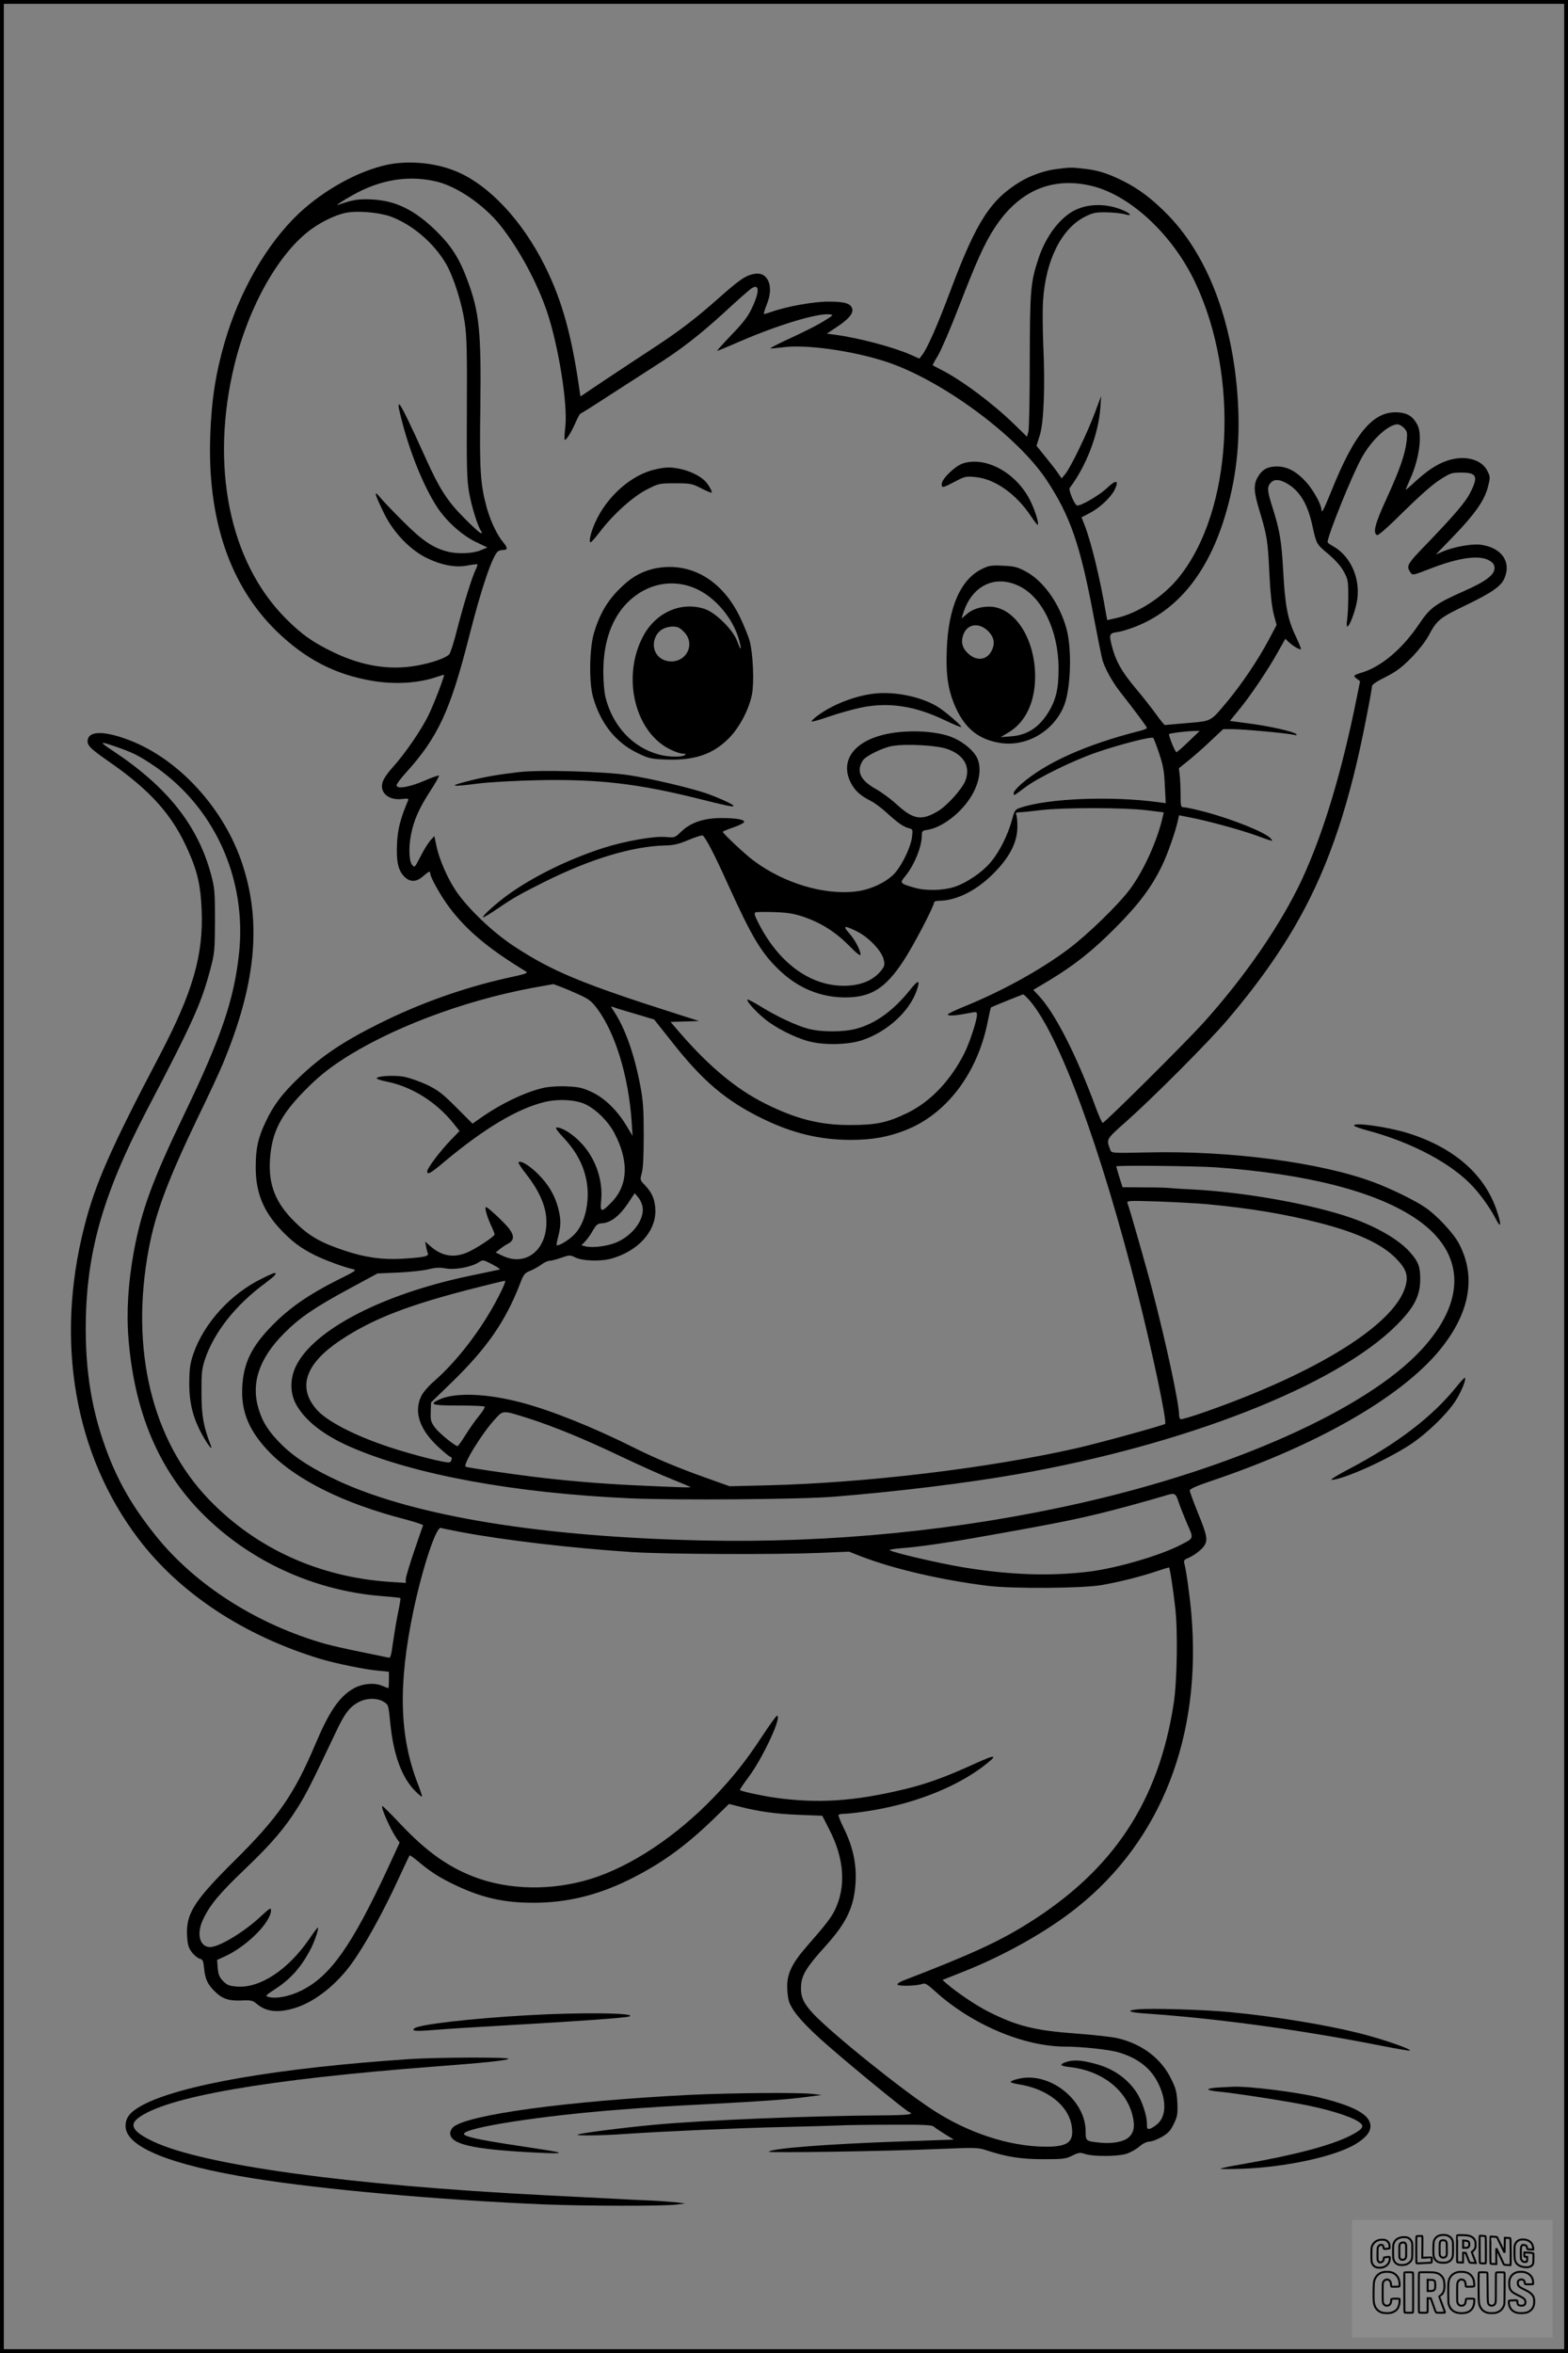 <?xml version="1.0" encoding="UTF-8"?>
<svg xmlns="http://www.w3.org/2000/svg" version="1.0" width="1024pt" height="1536pt" viewBox="0 0 1024 1536" preserveAspectRatio="xMidYMid meet">
  <rect x="0" y="0" width="1024" height="1536" fill="#808080" stroke="none"/>
  <g transform="translate(0.00 0.00) scale(1)">
    <g transform="translate(0,1536) scale(0.1,-0.1)" fill="#000000" stroke="none">
      <path d="M2526 14284 c-188 -41 -411 -164 -575 -318 -209 -198 -387 -507 -484 -841 -58 -199 -86 -377 -94 -610 -19 -547 129 -980 435 -1277 187 -181 380 -281 621 -322 151 -26 307 -16 429 27 23 8 42 13 42 12 0 -18 -63 -183 -100 -260 -45 -95 -156 -257 -239 -348 -21 -23 -46 -57 -55 -75 -38 -74 21 -138 117 -128 43 5 48 3 41 -12 -48 -113 -67 -184 -71 -277 -6 -118 7 -176 47 -217 38 -38 79 -37 123 2 38 33 47 36 47 18 0 -25 71 -151 125 -222 111 -148 255 -269 494 -414 24 -14 18 -17 -125 -48 -276 -62 -564 -164 -826 -295 -239 -119 -380 -214 -526 -354 -108 -103 -167 -181 -216 -286 -51 -106 -66 -177 -66 -299 0 -166 50 -289 169 -413 70 -73 126 -115 216 -160 69 -34 191 -79 250 -92 27 -6 18 -12 -105 -73 -179 -90 -306 -177 -415 -287 -142 -143 -195 -251 -203 -412 -8 -164 49 -294 188 -433 175 -175 480 -325 865 -425 72 -19 129 -38 128 -42 -2 -4 -28 -80 -58 -168 -30 -88 -55 -171 -55 -184 l0 -24 -107 7 c-459 31 -871 218 -1178 537 -373 387 -516 981 -394 1633 44 238 124 450 322 863 70 143 143 301 163 350 214 515 254 915 128 1299 -118 363 -414 688 -739 812 -157 60 -257 62 -271 7 -9 -37 9 -57 128 -140 285 -197 429 -359 533 -602 56 -127 76 -221 82 -374 12 -294 -58 -535 -272 -944 -323 -614 -424 -844 -495 -1125 -191 -750 -63 -1486 354 -2035 271 -357 688 -632 1188 -784 95 -29 295 -70 378 -77 l70 -7 0 -53 c0 -30 -2 -54 -4 -54 -2 0 -21 7 -42 16 -52 22 -132 13 -188 -20 -91 -53 -157 -150 -246 -361 -139 -329 -244 -480 -530 -763 -265 -263 -317 -346 -308 -491 3 -56 9 -75 31 -105 15 -20 38 -38 51 -42 20 -5 24 -13 29 -63 6 -66 22 -103 66 -147 50 -51 92 -66 175 -63 66 3 76 1 104 -23 64 -54 147 -60 263 -21 121 41 258 150 354 283 88 121 208 338 312 565 35 76 66 141 68 143 2 3 28 -16 57 -40 72 -61 130 -99 213 -140 189 -94 337 -129 539 -129 214 0 411 47 615 146 211 103 372 218 559 399 l103 100 67 -17 c124 -32 236 -48 389 -54 l153 -6 45 -88 c100 -193 112 -378 35 -532 -24 -48 -60 -94 -178 -229 -99 -113 -132 -181 -131 -267 0 -36 6 -80 12 -98 25 -69 105 -158 267 -298 176 -153 496 -414 517 -422 39 -15 -7 -21 -179 -22 -474 -3 -1158 -31 -1483 -61 -214 -20 -494 -56 -503 -65 -8 -8 161 -6 313 5 249 17 753 39 1025 45 146 3 308 8 360 10 52 3 211 5 354 5 213 1 261 -1 275 -13 9 -8 42 -30 73 -49 l57 -35 -342 -12 c-485 -17 -846 -45 -866 -67 -8 -9 760 3 1094 17 264 11 271 11 334 -10 127 -41 220 -56 366 -56 127 0 145 2 187 23 43 21 51 22 85 11 51 -17 207 -17 265 0 26 7 65 29 87 47 24 21 50 34 68 34 15 0 51 14 80 30 41 24 57 40 78 84 24 49 27 65 24 139 -4 72 -9 93 -42 159 -64 131 -190 226 -349 263 -36 8 -157 22 -269 30 -272 20 -387 49 -574 143 -76 38 -206 125 -270 181 l-30 26 131 52 c272 107 555 266 749 422 552 441 815 1121 745 1921 -10 114 -34 286 -46 326 -4 17 1 24 25 33 42 18 93 58 108 84 21 37 15 67 -42 207 -30 74 -55 142 -55 150 0 10 41 29 133 60 721 242 1286 571 1527 892 174 230 207 455 97 662 -35 66 -145 184 -218 233 -66 46 -230 126 -339 166 -347 129 -935 207 -1478 194 -232 -5 -233 -5 -241 17 -27 72 -31 65 112 192 175 156 528 510 651 654 191 223 351 448 470 662 198 354 332 756 440 1317 20 101 36 191 36 201 0 11 29 31 88 60 69 35 103 60 167 124 47 48 93 107 113 143 56 106 72 119 249 204 171 83 227 123 249 176 45 107 -21 199 -156 217 -54 8 -176 -14 -244 -43 l-49 -21 114 118 c140 145 203 234 226 322 16 64 16 67 -3 105 -38 79 -153 107 -268 66 -65 -23 -125 -63 -206 -137 -33 -31 -60 -54 -60 -51 0 2 13 33 29 69 60 131 81 290 48 354 -29 55 -62 77 -125 82 -162 12 -284 -132 -437 -513 -50 -123 -65 -152 -65 -122 0 32 -53 128 -98 178 -64 71 -123 103 -192 104 -60 0 -96 -19 -124 -66 -31 -52 -29 -97 9 -222 49 -162 55 -195 65 -412 6 -124 16 -215 28 -263 l19 -72 -53 -100 c-69 -129 -175 -286 -267 -397 -114 -136 -101 -129 -262 -143 -77 -6 -143 -13 -147 -13 -3 -1 -29 30 -56 68 -28 39 -89 117 -138 175 -89 107 -125 171 -150 263 -23 87 -21 93 34 101 26 3 83 21 127 39 258 105 446 329 559 667 80 243 113 478 103 745 -21 531 -184 986 -456 1268 -102 105 -191 173 -297 226 -104 51 -164 70 -259 80 -76 9 -90 9 -185 -4 -69 -9 -162 -42 -225 -80 -196 -118 -288 -261 -455 -705 -90 -240 -153 -382 -188 -428 l-18 -23 -56 25 c-116 51 -339 110 -496 131 l-52 7 57 38 c82 53 117 93 109 123 -9 36 -48 48 -156 48 -97 0 -271 -31 -372 -67 -22 -8 -44 -14 -48 -14 -4 0 3 26 16 58 27 66 30 121 9 163 -20 37 -52 50 -99 39 -50 -11 -91 -40 -221 -155 -150 -133 -254 -213 -425 -325 -80 -52 -220 -145 -312 -206 l-167 -112 -5 32 c-52 368 -115 593 -227 819 -148 297 -365 529 -579 618 -136 57 -311 73 -454 43z m328 -110 c134 -33 308 -153 414 -286 123 -155 243 -378 307 -571 74 -225 133 -596 117 -742 -5 -44 -7 -82 -5 -85 8 -9 42 44 70 108 15 34 30 62 34 62 3 0 88 53 187 118 100 64 233 150 295 190 171 108 295 204 462 357 82 76 160 144 172 152 54 36 55 -22 1 -133 -24 -51 -58 -95 -132 -171 -54 -57 -96 -103 -92 -103 5 0 72 28 150 62 245 106 505 185 583 176 27 -3 27 -4 -22 -35 -57 -36 -128 -72 -269 -137 -55 -26 -97 -48 -95 -50 2 -2 40 2 83 7 149 20 448 -22 666 -92 361 -116 859 -481 1053 -772 157 -237 222 -424 312 -907 25 -130 49 -251 54 -268 16 -56 62 -140 112 -205 111 -142 179 -234 179 -241 0 -4 -19 -12 -42 -18 -356 -90 -621 -209 -781 -350 -26 -23 -47 -48 -47 -56 0 -8 2 -14 4 -14 3 0 35 23 72 51 84 63 310 174 467 228 148 51 357 105 368 94 4 -4 22 -50 39 -102 26 -76 33 -117 37 -209 l6 -115 -45 6 c-308 42 -719 26 -902 -35 -37 -12 -40 -16 -58 -83 -26 -94 -77 -198 -133 -267 -55 -69 -165 -144 -247 -169 -74 -23 -185 -25 -259 -3 -94 28 -95 29 -55 77 58 72 106 191 106 263 0 29 3 32 38 37 107 18 244 131 303 252 44 89 48 179 10 235 -31 47 -98 97 -160 120 -110 42 -308 48 -445 13 -195 -49 -279 -173 -211 -310 27 -54 62 -86 133 -122 24 -12 69 -46 100 -74 73 -67 111 -94 146 -103 27 -7 28 -8 22 -58 -8 -64 -62 -178 -110 -233 -51 -59 -159 -111 -255 -122 -208 -26 -474 54 -671 202 -55 41 -200 177 -200 187 0 3 32 16 70 29 39 13 70 30 70 36 0 16 -55 25 -151 25 -110 0 -197 -29 -256 -85 -46 -44 -46 -44 -102 -39 -76 8 -269 -26 -413 -72 -225 -73 -448 -182 -614 -300 -80 -57 -177 -144 -169 -152 2 -3 44 22 92 55 110 75 147 95 310 177 301 150 574 232 788 237 55 1 87 9 152 36 45 19 87 32 92 29 18 -11 77 -124 159 -306 165 -364 225 -464 350 -581 118 -110 260 -168 413 -170 174 -2 269 56 388 237 64 96 201 358 201 383 0 6 15 11 33 11 111 0 243 66 352 175 106 105 158 204 159 304 1 36 -3 73 -7 82 -6 13 -2 16 25 17 18 0 80 7 138 14 141 17 544 17 687 -1 l113 -14 -6 -26 c-34 -154 -124 -354 -215 -476 -76 -102 -278 -298 -404 -392 -184 -137 -429 -272 -677 -373 -60 -24 -108 -48 -108 -52 0 -11 45 -9 123 6 67 13 67 13 67 -10 0 -35 -48 -181 -82 -249 -90 -179 -222 -317 -372 -390 -130 -63 -203 -79 -371 -79 -198 -1 -356 39 -560 141 -187 94 -362 239 -554 460 l-62 72 93 3 93 3 -135 43 c-628 200 -824 281 -1076 447 -141 93 -305 251 -380 365 -56 85 -108 208 -125 293 l-12 59 -23 -24 c-12 -13 -39 -54 -59 -92 -48 -92 -45 -89 -60 -76 -23 19 -28 110 -12 196 19 99 51 173 128 292 34 51 58 96 56 99 -3 3 -46 -12 -94 -33 -100 -43 -183 -57 -183 -30 0 8 28 46 62 83 209 231 289 404 413 893 80 315 153 529 189 552 6 4 21 8 34 8 29 0 28 15 -4 53 -38 45 -81 137 -105 222 -42 154 -48 244 -42 660 6 488 -6 616 -84 825 -52 141 -104 223 -202 320 -142 139 -265 200 -422 208 -90 4 -127 -2 -219 -35 -34 -12 63 49 136 86 168 84 341 106 508 65z m4281 -29 c250 -63 524 -319 670 -628 293 -618 245 -1492 -107 -1927 -102 -126 -263 -231 -405 -264 l-62 -14 -7 36 c-38 229 -98 475 -142 587 l-19 48 48 25 c66 32 142 103 168 154 32 66 10 70 -53 9 -49 -45 -163 -112 -191 -111 -16 1 -59 101 -49 115 108 142 189 354 200 525 l5 75 -41 -110 c-47 -127 -158 -357 -193 -399 l-24 -29 -23 34 c-13 19 -50 67 -82 106 l-59 73 21 67 c27 83 36 320 23 598 -4 99 -5 226 -1 283 17 266 122 473 277 549 48 24 68 28 136 27 44 -1 97 -6 118 -12 53 -15 46 2 -10 26 -103 44 -220 44 -309 2 -101 -48 -195 -173 -243 -320 -51 -154 -55 -206 -56 -665 0 -236 -4 -445 -9 -463 l-9 -33 -86 84 c-140 136 -343 287 -476 354 -27 14 -52 27 -54 29 -1 1 14 30 34 62 20 33 82 176 137 319 114 295 166 411 232 513 159 246 379 340 641 275z m-4588 -197 c140 -50 283 -170 364 -307 50 -85 104 -254 124 -386 13 -91 16 -187 14 -560 -2 -384 0 -464 14 -547 16 -93 59 -230 79 -255 7 -9 7 -13 -2 -13 -6 0 -55 44 -108 98 -111 111 -162 191 -253 393 -101 224 -162 349 -171 349 -5 0 -6 -10 -4 -22 53 -243 155 -505 255 -655 61 -90 161 -179 249 -221 l75 -36 -44 -18 c-51 -22 -153 -26 -219 -8 -92 24 -162 71 -281 190 -64 63 -133 135 -154 160 -47 57 -42 33 22 -99 62 -128 173 -243 285 -296 97 -46 187 -62 264 -46 32 6 59 9 61 7 3 -2 -2 -17 -10 -33 -23 -45 -82 -236 -122 -393 -20 -80 -43 -152 -51 -161 -23 -25 -117 -58 -218 -75 -172 -30 -348 -2 -532 85 -140 67 -214 119 -319 225 -368 370 -494 997 -334 1654 95 388 293 736 505 888 68 49 157 91 219 104 73 16 213 5 292 -22z m6623 -1383 c20 -22 22 -30 16 -85 -10 -87 -46 -189 -131 -375 -75 -162 -92 -227 -61 -238 8 -3 74 55 172 153 100 98 187 176 234 206 71 46 79 49 143 49 102 0 113 -25 58 -132 -29 -59 -103 -145 -268 -317 -150 -155 -152 -159 -119 -207 10 -15 21 -12 111 23 200 79 337 98 403 58 24 -15 32 -27 32 -49 0 -44 -58 -87 -198 -149 -187 -83 -223 -109 -294 -215 -108 -161 -245 -278 -373 -317 -58 -18 -60 -21 -35 -40 l22 -17 -22 -109 c-97 -483 -217 -882 -357 -1184 -138 -295 -371 -634 -647 -940 -121 -133 -641 -650 -655 -650 -4 0 -25 46 -46 103 -126 342 -267 617 -372 728 l-35 37 104 62 c164 99 283 193 433 344 151 152 236 264 305 408 36 74 89 226 104 299 l6 27 70 -14 c113 -21 328 -80 434 -118 113 -41 113 -41 95 -20 -32 39 -250 127 -433 175 -61 16 -121 29 -133 29 -22 0 -23 4 -23 84 0 46 -3 103 -6 127 l-5 44 62 50 c35 28 100 85 145 128 l82 77 64 0 c68 0 354 -26 398 -37 17 -4 22 -2 15 5 -16 16 -170 51 -306 69 l-127 17 58 71 c74 89 192 264 255 378 l49 87 25 -24 c29 -26 70 -50 77 -43 2 2 -14 42 -36 88 -51 107 -68 198 -80 424 -11 194 -22 261 -69 410 -36 112 -38 138 -10 166 25 25 66 19 121 -18 73 -49 120 -133 148 -262 27 -123 27 -123 105 -188 45 -38 81 -78 100 -113 28 -51 30 -62 30 -160 0 -58 -3 -126 -7 -152 -4 -27 -4 -48 1 -48 13 0 47 87 61 155 30 146 -34 301 -152 368 -21 11 -38 24 -38 28 0 42 161 441 224 553 64 115 171 214 232 216 11 0 31 -11 44 -25z m-1407 -2045 c-40 -39 -76 -70 -80 -70 -9 0 -54 112 -48 118 6 6 111 19 160 20 l40 1 -72 -69z m-7007 -34 c109 -38 143 -55 229 -111 409 -268 629 -743 576 -1240 -33 -302 -116 -546 -356 -1045 -209 -434 -280 -628 -330 -895 -38 -207 -50 -397 -36 -572 38 -478 197 -857 482 -1143 307 -310 729 -504 1172 -539 65 -5 120 -11 122 -13 2 -2 -5 -46 -16 -98 -11 -52 -25 -140 -33 -195 -10 -77 -16 -99 -27 -96 -8 2 -88 18 -179 37 -91 18 -196 42 -235 53 -445 126 -848 383 -1107 705 -128 159 -217 304 -286 466 -118 280 -172 557 -172 883 0 488 107 871 400 1432 301 575 354 694 413 915 29 110 30 124 31 320 0 191 -2 212 -26 303 -87 320 -285 569 -635 802 -99 65 -97 69 13 31z m5429 -15 c110 -38 154 -115 120 -206 -21 -55 -121 -166 -181 -201 -107 -63 -159 -54 -267 44 -40 37 -103 83 -138 102 -101 56 -129 117 -84 186 19 29 128 83 191 94 88 16 291 5 359 -19z m-940 -1095 c115 -39 209 -98 298 -187 48 -50 77 -72 77 -61 -1 30 -37 99 -75 141 -45 50 -31 52 53 10 74 -37 157 -123 172 -179 9 -35 8 -43 -11 -70 -52 -69 -137 -105 -249 -105 -222 0 -427 152 -558 412 -23 44 -28 63 -19 67 6 3 62 4 122 2 86 -3 127 -9 190 -30z m-1458 -511 c60 -28 79 -43 115 -92 118 -161 202 -438 223 -733 l6 -95 -42 70 c-60 99 -143 179 -226 217 -56 26 -83 33 -156 36 -48 3 -114 -1 -146 -7 -116 -23 -285 -102 -421 -198 l-54 -38 -106 106 c-89 89 -118 112 -190 147 -47 22 -115 46 -151 53 -65 12 -179 5 -179 -10 0 -5 28 -14 63 -21 164 -32 325 -132 439 -274 l39 -49 -59 -61 c-69 -72 -152 -182 -152 -202 0 -26 22 -14 113 63 261 218 479 348 657 390 89 21 202 14 264 -16 72 -35 148 -111 189 -189 95 -181 89 -339 -18 -449 -68 -70 -77 -69 -69 10 13 133 -37 278 -132 377 -55 58 -122 100 -158 100 -13 0 1 -20 47 -70 111 -117 164 -255 154 -400 -7 -98 -37 -178 -88 -230 -35 -36 -105 -78 -114 -68 -2 2 3 28 11 58 18 70 18 112 -1 185 -23 85 -62 151 -131 221 -56 56 -117 93 -128 76 -2 -4 20 -39 51 -77 78 -100 123 -196 130 -282 17 -201 -125 -326 -284 -251 l-46 22 25 20 c14 12 39 29 57 38 40 22 41 53 3 101 -32 40 -136 137 -147 137 -12 0 2 -52 29 -113 15 -31 26 -60 26 -65 0 -11 -90 -73 -156 -107 -97 -50 -182 -41 -262 29 l-35 31 5 -30 c3 -17 8 -37 12 -46 9 -20 -24 -27 -170 -36 -127 -7 -238 8 -373 53 -159 53 -234 96 -327 189 -125 123 -171 241 -161 404 11 178 69 293 232 457 80 81 143 132 232 191 314 207 791 388 1243 473 l144 26 51 -19 c27 -10 82 -34 122 -52z m2938 -37 c193 -224 464 -961 705 -1913 95 -376 192 -836 179 -850 -10 -9 -441 -128 -580 -159 -579 -131 -1371 -226 -2019 -242 l-245 -6 -157 56 c-183 65 -332 128 -470 197 -257 129 -538 242 -728 292 -232 62 -441 69 -544 20 -67 -31 -45 -38 128 -38 90 0 167 -3 171 -7 4 -4 -13 -32 -38 -62 -25 -30 -64 -87 -88 -125 -24 -39 -47 -70 -50 -71 -16 -1 -117 81 -146 118 -29 39 -32 49 -30 105 l2 62 139 135 c226 220 347 395 441 637 25 66 31 73 69 88 22 9 55 28 73 41 17 13 41 24 53 24 11 0 46 9 76 20 53 18 58 18 88 3 47 -25 170 -29 242 -8 168 48 284 173 284 308 0 70 -20 120 -66 168 -35 36 -35 37 -23 80 9 30 13 111 13 249 0 168 -4 226 -22 320 -39 208 -100 379 -173 489 -22 32 -22 34 -4 27 11 -5 76 -25 143 -44 l124 -37 123 -155 c196 -248 346 -375 580 -490 198 -97 377 -141 581 -141 138 0 241 18 354 62 268 103 471 368 539 703 11 54 21 99 23 100 8 5 204 84 210 85 3 0 23 -18 43 -41z m1213 -1088 c603 -43 1056 -160 1317 -341 315 -218 324 -533 23 -855 -358 -383 -1220 -769 -2218 -995 -794 -180 -1635 -263 -2470 -245 -1048 23 -1871 157 -2370 384 -174 80 -288 152 -376 237 -85 83 -128 148 -154 234 -53 170 1 332 165 497 105 105 199 169 438 298 l172 93 135 6 c74 3 163 13 197 21 48 12 74 13 114 6 59 -11 164 8 214 39 30 19 30 18 89 -12 32 -17 55 -32 50 -34 -5 -1 -97 -21 -204 -43 -567 -120 -1011 -351 -1127 -587 -40 -83 -40 -176 1 -251 59 -106 179 -200 352 -276 415 -182 1072 -303 1833 -337 301 -13 1117 -7 1331 11 419 34 858 88 1190 146 1099 192 2086 579 2481 974 114 114 154 191 154 300 0 82 -12 114 -67 176 -70 80 -214 164 -378 222 -263 92 -705 171 -1052 188 -68 3 -132 8 -143 9 -11 2 -84 4 -162 4 l-142 1 -21 66 c-11 36 -20 68 -20 70 0 8 509 3 648 -6z m-3742 -255 c15 -80 -58 -184 -163 -232 -58 -27 -161 -41 -209 -29 l-27 7 26 27 c14 15 37 47 50 71 22 38 30 44 62 46 53 3 113 50 165 128 l45 68 22 -26 c12 -14 25 -41 29 -60z m3679 15 c291 -27 523 -66 750 -125 239 -62 395 -134 487 -225 74 -74 88 -118 64 -195 -77 -245 -577 -556 -1304 -811 -85 -30 -158 -52 -163 -48 -5 3 -9 16 -9 28 0 76 -83 461 -174 812 -40 154 -148 531 -163 571 -6 15 11 16 198 10 112 -4 254 -12 314 -17z m-4621 -607 c-107 -208 -269 -419 -421 -551 -34 -29 -71 -72 -82 -96 -50 -102 -11 -218 111 -331 39 -36 74 -65 79 -65 15 0 10 -30 -5 -36 -19 -7 -229 46 -386 97 -234 77 -420 173 -486 252 -122 144 -68 296 159 448 212 141 447 232 891 344 94 24 177 44 184 44 7 1 -12 -45 -44 -106z m204 -794 c159 -51 364 -135 592 -244 118 -56 269 -124 335 -150 66 -26 122 -50 125 -52 5 -5 -80 -2 -380 12 -211 10 -448 30 -655 56 -167 21 -410 57 -433 64 -24 8 103 215 189 309 57 62 47 62 227 5z m4238 -541 c9 -29 35 -93 56 -143 45 -102 47 -94 -46 -142 -135 -69 -415 -150 -591 -172 -259 -32 -526 -22 -832 29 -158 27 -439 92 -472 110 -7 4 29 10 80 14 97 7 289 34 469 66 584 103 712 129 1010 209 102 28 205 57 230 65 73 23 77 21 96 -36z m-4691 -198 c285 -54 727 -106 1125 -132 220 -14 938 -17 1225 -5 l190 8 79 -31 c209 -81 522 -154 826 -192 161 -20 619 -17 745 5 119 21 262 57 364 92 41 14 75 24 76 22 6 -6 28 -153 40 -262 18 -154 12 -483 -10 -625 -99 -643 -397 -1091 -957 -1439 -187 -117 -378 -204 -807 -369 -24 -9 -42 -21 -40 -27 5 -12 126 -9 161 4 19 7 32 0 83 -46 239 -218 580 -363 854 -363 103 0 280 -19 341 -36 123 -35 209 -99 258 -192 59 -111 61 -218 6 -272 -16 -15 -39 -31 -51 -35 -21 -6 -23 -3 -23 35 0 53 -34 152 -70 205 -63 92 -156 155 -275 185 -88 23 -138 25 -184 9 -46 -16 -38 -26 29 -33 203 -23 362 -145 405 -311 19 -74 11 -118 -26 -149 -34 -29 -113 -42 -194 -32 -83 9 -85 11 -85 72 0 207 -237 393 -439 344 -28 -6 -51 -16 -51 -20 0 -4 21 -11 47 -15 190 -28 330 -137 352 -273 17 -107 -25 -138 -184 -135 -229 4 -492 90 -720 238 -205 132 -668 505 -788 634 -64 70 -81 112 -75 187 6 64 39 118 158 249 142 157 190 261 198 426 5 118 -19 226 -77 344 -22 44 -37 83 -35 87 3 5 21 8 39 8 19 0 83 7 142 16 293 43 570 149 757 288 111 84 97 89 -52 21 -187 -85 -304 -128 -452 -164 -331 -80 -572 -96 -855 -55 -89 13 -215 41 -223 49 -2 2 24 41 58 86 97 132 220 400 184 399 -5 -1 -48 -60 -96 -133 -106 -162 -193 -271 -318 -401 -245 -254 -537 -448 -798 -530 -256 -80 -540 -75 -768 13 -171 66 -311 167 -476 341 -62 66 -116 120 -120 120 -16 0 52 -153 93 -212 l19 -26 -80 -174 c-235 -504 -374 -699 -562 -792 -76 -38 -162 -55 -213 -42 -25 6 -23 9 47 55 100 65 170 146 231 266 24 49 50 126 43 132 -2 2 -27 -31 -56 -74 -138 -201 -321 -322 -471 -311 -51 4 -65 9 -91 35 -25 26 -32 42 -36 85 l-4 54 53 24 c144 67 299 223 299 301 0 18 -11 11 -65 -39 -109 -103 -273 -202 -333 -202 -67 0 -90 84 -48 175 44 97 108 174 275 333 177 169 262 269 351 412 53 86 86 151 241 478 58 124 89 165 144 197 52 31 126 34 171 6 31 -19 31 -20 43 -141 21 -207 75 -354 164 -443 21 -21 40 -37 43 -35 2 2 -10 38 -26 80 -122 313 -131 648 -31 1129 59 281 149 554 180 545 9 -3 65 -14 126 -26z"></path>
      <path d="M6289 12335 c-52 -17 -139 -101 -139 -135 0 -27 6 -26 86 16 64 34 74 36 132 30 128 -11 269 -110 367 -259 21 -31 40 -56 42 -53 10 9 -21 106 -54 168 -92 175 -287 280 -434 233z"></path>
      <path d="M4280 12296 c-156 -34 -319 -178 -394 -349 -28 -62 -43 -127 -29 -127 5 0 33 32 62 70 86 113 215 229 306 275 77 39 80 40 185 40 101 0 110 -2 170 -33 35 -18 65 -30 67 -28 7 7 -24 60 -49 82 -34 31 -95 60 -156 73 -64 13 -90 13 -162 -3z"></path>
      <path d="M6415 11647 c-141 -67 -222 -251 -232 -528 -7 -172 10 -273 61 -384 63 -135 151 -203 288 -225 175 -27 354 80 419 249 42 113 50 363 14 496 -45 164 -150 313 -267 375 -55 29 -74 34 -148 37 -74 4 -92 1 -135 -20z m241 -113 c150 -72 256 -291 257 -534 1 -137 -17 -213 -73 -300 -61 -93 -136 -140 -240 -147 l-65 -5 55 33 c109 67 170 198 170 363 0 249 -135 455 -299 456 -61 0 -114 -18 -150 -51 -17 -15 -31 -26 -31 -25 0 2 7 23 15 47 60 171 208 238 361 163z m-198 -299 c36 -39 41 -78 17 -125 -31 -59 -95 -67 -149 -19 -43 37 -54 81 -32 133 28 67 107 73 164 11z"></path>
      <path d="M4259 11645 c-83 -22 -143 -59 -214 -130 -81 -80 -132 -170 -167 -290 -29 -103 -32 -315 -6 -412 47 -170 145 -296 284 -365 79 -39 91 -42 189 -46 188 -8 311 33 416 140 69 70 131 188 150 286 15 78 7 264 -15 347 -9 33 -39 106 -66 162 -102 208 -271 325 -465 322 -33 0 -81 -7 -106 -14z m303 -136 c119 -60 226 -191 263 -322 21 -74 15 -83 -10 -14 -27 75 -140 187 -213 212 -155 51 -322 -24 -404 -182 -140 -268 -49 -630 185 -738 28 -14 63 -25 77 -25 20 0 22 -2 10 -10 -21 -14 -107 -12 -165 4 -171 45 -302 184 -350 371 -9 35 -15 104 -15 171 0 191 54 345 156 449 129 130 309 163 466 84z m-96 -273 c79 -79 17 -204 -96 -193 -83 9 -125 91 -85 167 19 37 59 59 109 60 30 0 45 -7 72 -34z"></path>
      <path d="M5685 10829 c-118 -18 -252 -72 -342 -138 -24 -17 -43 -35 -43 -40 0 -5 50 9 110 30 61 21 156 48 213 60 180 37 349 12 546 -82 57 -27 106 -48 108 -45 7 7 -111 108 -161 137 -117 67 -294 100 -431 78z"></path>
      <path d="M3390 10320 c-136 -16 -224 -31 -318 -55 -153 -38 -134 -44 58 -19 63 8 237 18 385 21 390 8 647 -22 1035 -118 199 -50 240 -59 240 -49 0 9 -98 53 -177 81 -106 36 -366 98 -508 119 -157 24 -578 36 -715 20z"></path>
      <path d="M5942 8897 c-108 -135 -226 -220 -352 -253 -83 -22 -225 -22 -310 0 -75 19 -213 83 -319 150 -41 25 -77 44 -80 41 -8 -9 54 -79 115 -128 70 -57 194 -120 284 -144 100 -27 255 -24 348 6 164 54 311 187 359 326 24 72 11 72 -45 2z"></path>
      <path d="M8844 8011 c3 -5 43 -19 88 -31 295 -79 556 -220 693 -372 55 -61 112 -143 145 -208 33 -64 36 -35 5 57 -79 237 -280 412 -580 506 -135 42 -367 74 -351 48z"></path>
      <path d="M1715 7016 c-206 -99 -382 -291 -452 -493 -22 -65 -26 -96 -27 -188 -1 -132 24 -231 85 -342 38 -69 72 -110 55 -67 -47 122 -60 191 -60 339 -1 132 2 158 22 220 60 179 202 358 396 500 60 45 79 65 58 65 -4 0 -39 -15 -77 -34z"></path>
      <path d="M9512 6308 c-158 -197 -389 -373 -707 -540 -71 -37 -120 -68 -109 -68 72 0 358 128 514 230 106 70 237 196 294 283 37 57 73 143 63 153 -2 3 -27 -23 -55 -58z"></path>
      <path d="M7428 2243 c-80 -7 -54 -20 55 -27 467 -32 1022 -108 1546 -212 96 -19 176 -32 179 -30 10 10 -184 77 -333 114 -214 54 -548 109 -840 137 -162 16 -520 27 -607 18z"></path>
      <path d="M3450 2205 c-373 -21 -719 -61 -744 -86 -20 -18 6 -20 131 -10 70 6 290 20 488 31 437 25 765 48 785 57 56 23 -314 28 -660 8z"></path>
      <path d="M2680 1919 c-869 -58 -1512 -170 -1757 -305 -75 -42 -103 -78 -103 -133 0 -135 288 -253 833 -341 455 -73 1214 -141 1899 -170 275 -11 783 -12 868 -1 l55 7 -55 7 c-30 3 -104 9 -165 12 -60 2 -198 9 -305 15 -107 5 -285 15 -395 20 -1272 65 -2221 195 -2551 349 -135 63 -163 108 -101 155 181 138 836 252 1937 336 344 26 480 41 480 51 0 11 -469 9 -640 -2z"></path>
      <path d="M7953 1733 c-35 -2 -63 -8 -63 -12 0 -5 33 -12 73 -15 112 -11 459 -65 587 -92 176 -37 312 -85 341 -120 16 -20 -2 -39 -74 -76 -128 -64 -364 -126 -691 -183 -83 -14 -152 -28 -155 -32 -3 -3 64 -3 149 0 282 11 596 80 730 159 68 41 100 79 100 119 0 71 -98 128 -318 183 -149 38 -477 79 -582 74 -19 -1 -63 -3 -97 -5z"></path>
      <path d="M4503 1685 c-806 -41 -1454 -130 -1544 -211 -11 -10 -19 -27 -19 -39 0 -71 139 -104 524 -125 169 -9 219 -8 165 4 -13 3 -130 22 -259 41 -239 36 -340 58 -340 75 0 41 515 121 1025 159 219 17 271 20 575 36 363 19 525 31 642 47 l93 12 -55 7 c-88 11 -533 7 -807 -6z"></path>
    </g>
  </g>
  <rect x="0.0" y="0.0" width="1024.0" height="1536.0" fill="none" stroke="black" stroke-width="5"></rect>
  <g transform="translate(882.93 1449.20) scale(0.128)" opacity="1.0">
    <rect x="0" y="0" width="1024.0" height="600.0" fill="white" fill-opacity="0.1"></rect>
    <g transform="translate(0,650) scale(0.1,-0.1)" stroke="none">
      <path fill="none" stroke="#000000" stroke-width="100" d="M4491 5720 c-164 -43 -269 -147 -319 -315 -19 -65 -29 -577 -13 -693 25 -190 116 -310 276 -367 63 -23 284 -32 370 -16 122 22 249 110 294 205 51 104 56 150 56 496 0 341 -4 385 -48 478 -46 100 -156 184 -282 217 -83 21 -241 19 -334 -5z m270 -273 c19 -12 43 -40 54 -62 18 -37 20 -64 23 -320 5 -339 -1 -384 -56 -436 -87 -82 -235 -56 -289 51 -22 43 -23 53 -23 335 0 314 7 370 52 412 34 32 66 42 139 42 53 1 73 -4 100 -22z"></path>
      <path fill="none" stroke="#000000" stroke-width="100" d="M5367 5723 c-4 -3 -7 -311 -7 -683 0 -618 1 -679 17 -691 12 -10 51 -14 152 -14 l136 0 3 248 2 248 67 -3 67 -3 34 -85 c18 -47 58 -152 89 -235 30 -82 63 -158 73 -168 14 -15 40 -19 165 -24 l148 -6 -5 34 c-4 19 -49 143 -102 276 -53 133 -96 246 -96 251 0 6 15 19 33 31 53 33 104 92 134 156 27 57 28 67 27 195 0 115 -4 144 -23 193 -31 80 -76 135 -148 183 -83 56 -166 82 -303 94 -129 11 -453 14 -463 3z m541 -300 c55 -27 77 -73 77 -163 0 -61 -4 -82 -23 -111 -34 -55 -73 -69 -191 -69 l-101 0 0 187 0 186 101 -6 c66 -4 114 -12 137 -24z"></path>
      <path fill="none" stroke="#000000" stroke-width="100" d="M6514 5685 c-4 -9 -5 -320 -2 -690 3 -511 7 -678 16 -687 19 -19 273 -30 291 -13 11 11 13 126 12 675 -1 364 -6 672 -11 685 -11 28 -27 31 -187 40 -99 6 -114 5 -119 -10z"></path>
      <path fill="none" stroke="#000000" stroke-width="100" d="M3355 5683 c-27 -3 -55 -9 -62 -15 -10 -8 -13 -150 -13 -683 0 -592 2 -674 15 -685 12 -10 52 -11 173 -6 362 15 578 29 590 38 8 7 12 46 12 129 0 108 -2 119 -20 129 -11 6 -24 9 -28 7 -4 -3 -103 -8 -221 -12 l-214 -7 5 545 c4 384 2 549 -5 556 -11 11 -120 12 -232 4z"></path>
      <path fill="none" stroke="#000000" stroke-width="100" d="M7067 5654 c-4 -4 -7 -310 -7 -680 0 -625 1 -673 18 -692 15 -18 31 -21 152 -24 l134 -3 -3 400 c-2 277 1 397 8 390 11 -11 153 -311 251 -530 96 -215 128 -281 142 -292 7 -6 82 -14 165 -17 l153 -7 11 28 c14 34 3 1333 -11 1347 -5 5 -70 11 -144 14 l-136 5 -1 -54 c-1 -30 -5 -200 -8 -379 l-6 -325 -73 150 c-40 83 -123 256 -184 385 -61 129 -117 242 -125 252 -11 12 -40 18 -121 22 -59 4 -130 9 -157 12 -28 3 -54 2 -58 -2z"></path>
      <path fill="none" stroke="#000000" stroke-width="100" d="M2507 5614 c-220 -49 -342 -159 -394 -357 -24 -91 -24 -641 0 -740 57 -233 232 -339 510 -310 56 6 127 21 158 33 76 29 187 114 226 174 64 95 67 114 71 505 2 232 -1 371 -8 404 -27 126 -116 235 -228 278 -74 29 -236 35 -335 13z m191 -281 c15 -11 36 -35 47 -54 19 -32 20 -52 20 -349 0 -309 0 -316 -23 -362 -31 -62 -75 -89 -155 -95 -53 -4 -67 -2 -97 19 -19 13 -44 41 -55 63 -19 37 -20 60 -20 350 0 337 2 351 60 405 54 51 169 63 223 23z"></path>
      <path fill="none" stroke="#000000" stroke-width="100" d="M8568 5491 c-133 -43 -219 -134 -262 -280 -13 -45 -16 -107 -16 -343 0 -320 9 -395 60 -506 73 -156 258 -255 506 -269 191 -11 324 47 376 165 19 42 22 70 26 288 4 209 3 242 -11 256 -19 18 -186 38 -347 41 l-105 2 -3 -95 c-1 -52 2 -102 7 -109 6 -10 33 -16 75 -19 l66 -4 0 -105 c0 -98 -1 -105 -26 -130 -23 -23 -31 -25 -99 -21 -64 3 -79 7 -112 34 -21 16 -49 52 -63 80 -25 49 -25 51 -25 324 0 303 6 348 56 402 28 29 32 30 99 26 105 -6 152 -50 167 -158 8 -53 9 -54 48 -62 22 -5 90 -10 150 -11 l110 -2 3 43 c4 52 -30 180 -66 245 -53 99 -179 183 -317 212 -96 20 -226 18 -297 -4z"></path>
      <path fill="none" stroke="#000000" stroke-width="100" d="M1390 5484 c-203 -45 -359 -207 -390 -404 -13 -83 -13 -616 0 -694 20 -123 100 -235 203 -281 98 -45 271 -51 387 -13 211 67 340 238 340 451 0 54 -3 69 -17 74 -24 9 -264 -15 -280 -28 -7 -7 -13 -31 -13 -60 0 -56 -13 -95 -43 -128 -31 -34 -95 -61 -144 -61 -35 0 -48 6 -77 35 -52 52 -58 99 -54 423 3 257 5 280 24 323 42 89 120 132 202 109 53 -14 72 -42 81 -120 11 -90 15 -92 150 -79 62 6 125 15 138 20 25 9 25 10 21 107 -3 82 -9 106 -33 155 -33 68 -97 130 -163 160 -60 27 -235 33 -332 11z"></path>
      <path fill="none" stroke="#000000" stroke-width="100" d="M1600 3845 c-239 -44 -424 -235 -476 -495 -22 -109 -33 -831 -15 -1000 31 -300 174 -492 425 -572 45 -15 100 -21 211 -25 181 -6 263 8 380 66 147 73 214 152 266 311 26 78 32 117 37 219 4 98 2 125 -9 132 -22 14 -393 11 -407 -3 -7 -7 -12 -39 -12 -73 0 -169 -84 -275 -217 -275 -68 0 -110 18 -150 64 -65 73 -68 99 -68 606 0 446 1 456 22 515 78 208 337 201 392 -11 6 -23 13 -75 16 -115 3 -41 10 -78 15 -83 10 -10 289 -10 357 0 63 9 67 18 60 147 -12 210 -62 331 -181 445 -86 82 -165 123 -280 146 -94 19 -261 20 -366 1z"></path>
      <path fill="none" stroke="#000000" stroke-width="100" d="M5376 3840 c-151 -39 -268 -118 -350 -237 -106 -157 -118 -245 -114 -863 4 -463 5 -477 27 -550 33 -106 72 -178 131 -243 123 -135 290 -197 526 -197 326 0 528 127 610 384 34 106 48 339 20 349 -29 12 -386 9 -400 -2 -7 -6 -16 -44 -20 -85 -17 -192 -81 -266 -226 -266 -93 1 -163 55 -197 152 -16 48 -18 92 -18 503 0 437 1 452 22 520 26 81 57 119 121 147 78 35 188 8 237 -56 30 -40 55 -133 55 -206 0 -92 6 -95 157 -92 70 1 161 5 201 8 87 8 88 9 78 158 -12 189 -62 314 -170 422 -76 76 -130 109 -241 144 -102 33 -337 38 -449 10z"></path>
      <path fill="none" stroke="#000000" stroke-width="100" d="M8441 3845 c-204 -45 -357 -196 -406 -402 -24 -99 -17 -331 13 -416 47 -137 141 -225 342 -323 334 -162 396 -203 438 -284 19 -37 23 -57 20 -116 -3 -59 -8 -77 -30 -107 -39 -50 -98 -70 -190 -65 -137 7 -187 57 -188 185 0 95 4 94 -223 86 -106 -3 -198 -10 -204 -16 -17 -13 -17 -107 1 -200 44 -226 196 -375 436 -423 103 -20 339 -15 435 10 199 53 340 189 391 377 21 78 28 222 15 311 -16 115 -56 191 -145 276 -85 81 -145 117 -386 235 -250 122 -298 173 -301 319 -3 109 52 167 164 175 115 8 183 -49 194 -164 3 -32 10 -64 16 -70 10 -14 340 -17 387 -4 24 7 25 9 22 92 -5 150 -54 269 -153 369 -69 70 -189 133 -297 155 -90 18 -265 18 -351 0z"></path>
      <path fill="none" stroke="#000000" stroke-width="100" d="M2710 3833 c-14 -2 -29 -9 -35 -14 -7 -7 -9 -354 -7 -1017 3 -910 5 -1008 20 -1019 20 -16 384 -18 413 -3 19 10 19 32 19 1019 0 923 -1 1010 -16 1022 -13 10 -61 14 -193 16 -97 1 -187 -1 -201 -4z"></path>
      <path fill="none" stroke="#000000" stroke-width="100" d="M3455 3833 c-47 -12 -45 32 -45 -1034 0 -987 0 -1009 19 -1019 12 -6 98 -10 210 -10 159 0 192 3 205 16 14 13 16 61 16 370 l0 355 81 -3 82 -3 88 -245 c49 -135 105 -292 124 -350 20 -58 45 -113 57 -122 18 -16 45 -18 229 -18 184 0 210 2 216 16 7 19 16 -7 -153 448 -74 197 -134 362 -134 366 0 4 23 22 50 40 162 104 228 273 217 560 -8 225 -46 336 -153 450 -104 110 -219 160 -413 179 -101 11 -657 13 -696 4z m721 -409 c64 -48 69 -61 72 -231 4 -176 -7 -223 -59 -267 -43 -36 -89 -46 -216 -46 l-113 0 0 286 0 286 144 -4 c127 -3 148 -5 172 -24z"></path>
      <path fill="none" stroke="#000000" stroke-width="100" d="M6510 3834 c-51 -11 -50 7 -50 -683 1 -672 7 -842 35 -951 45 -175 148 -311 289 -380 117 -58 200 -73 376 -68 124 4 156 9 225 32 108 37 176 79 246 153 61 66 117 169 140 258 9 37 13 248 16 831 4 727 3 782 -13 795 -13 11 -57 14 -204 14 -171 0 -190 -2 -209 -19 -21 -19 -21 -19 -21 -746 0 -782 0 -782 -52 -861 -64 -95 -228 -106 -302 -19 -61 73 -60 64 -66 877 -4 562 -8 745 -17 754 -13 13 -341 23 -393 13z"></path>
    </g>
  </g>
</svg>

